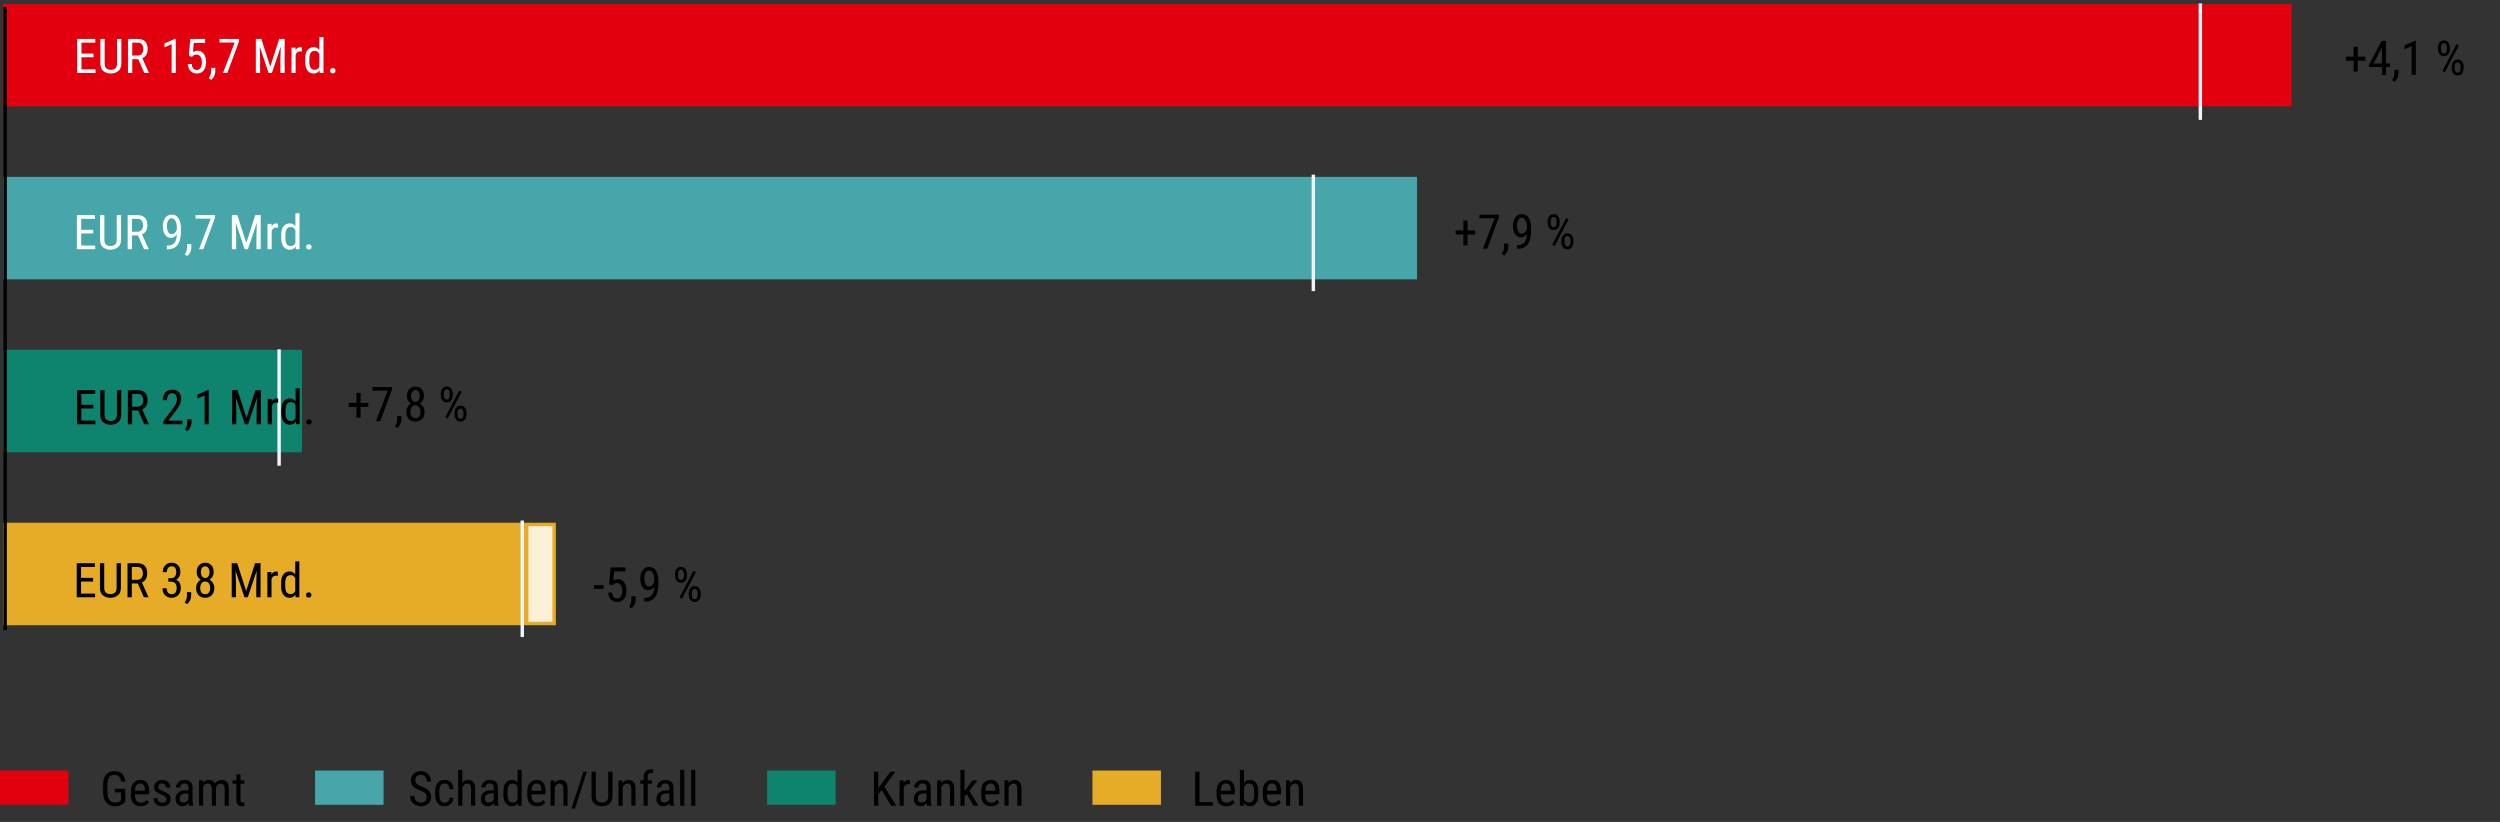 <svg xmlns="http://www.w3.org/2000/svg" width="730" height="240" viewBox="0 0 730 240"><rect x="0" y="0" width="730" height="240" fill="#333333" stroke="none"/><path fill="#e2000f" d="M642.823 1.143h26.307v29.921h-26.307z"/><path fill="#46a6aa" d="M383.546 51.643h30.223v29.921h-30.223z"/><path fill="#0e836d" d="M81.787 102.143h6.385v29.921h-6.385z"/><path fill="#faf0d7" d="M153.8 153.143h8.011v28.921H153.8z"/><path d="M161.311 153.643v27.92H154.3v-27.92h7.011m1-1H153.3v29.92h9.011v-29.92z" fill="#e6ac28"/><path fill="#e2000f" d="M.909 1.143h641.914v29.921H.909z"/><path fill="#46a6aa" d="M.909 51.643h382.637v29.921H.909z"/><path fill="#0e836d" d="M.909 102.143h80.878v29.921H.909z"/><path fill="#e6ac28" d="M.909 152.643H153.3v29.921H.909z"/><path fill="none" stroke="#000" stroke-linejoin="round" d="M1.5 2v182"/><path fill="none" stroke="#f0f6f7" stroke-miterlimit="10" d="M642.5 1v34M383.5 51v34M152.5 152v34M81.5 102v34"/><g><path d="M354.153 234.205v1.072h-5.16v-9.953h1.257v8.881h3.903zM360.531 234.3c-.2.282-.491.54-.872.768-.38.23-.89.346-1.527.346-.884 0-1.584-.265-2.099-.797-.514-.53-.774-1.353-.78-2.47v-.868c0-1.304.283-2.218.849-2.746.565-.525 1.196-.789 1.893-.789.925 0 1.588.299 1.99.897.4.595.601 1.46.601 2.59v.705h-4.122v.177c0 .787.15 1.363.447 1.725.3.363.729.545 1.29.545.405 0 .739-.08 1.001-.237.262-.158.494-.359.694-.605l.636.76zm-2.536-5.517c-.419 0-.768.145-1.046.434-.278.29-.437.851-.478 1.685h2.905v-.17c-.032-.57-.138-1.037-.318-1.402-.18-.363-.535-.547-1.063-.547zM367.408 231.935c0 1.17-.212 2.043-.635 2.618s-1.024.861-1.798.861c-.78 0-1.366-.336-1.757-1.012l-.062.875h-1.107v-10.5h1.21v3.905c.388-.625.957-.938 1.709-.938.77 0 1.366.27 1.787.81.422.54.64 1.399.653 2.575v.806zm-2.755-3.125c-.62 0-1.085.336-1.394 1.006v3.528c.31.664.777.998 1.401.998.547 0 .939-.192 1.176-.575s.357-.978.362-1.785v-.738c0-.82-.111-1.43-.335-1.832-.223-.4-.627-.602-1.21-.602zM373.998 234.3c-.2.282-.491.54-.872.768-.38.23-.89.346-1.527.346-.884 0-1.584-.265-2.099-.797-.515-.53-.774-1.353-.78-2.47v-.868c0-1.304.283-2.218.848-2.746.566-.525 1.197-.789 1.894-.789.925 0 1.588.299 1.99.897.4.595.6 1.46.6 2.59v.705h-4.121v.177c0 .787.15 1.363.447 1.725.299.363.729.545 1.29.545.405 0 .739-.08 1.001-.237.262-.158.493-.359.694-.605l.635.76zm-2.536-5.517c-.419 0-.768.145-1.046.434-.278.29-.438.851-.478 1.685h2.905v-.17c-.032-.57-.138-1.037-.319-1.402-.18-.363-.534-.547-1.062-.547zM378.113 228.81a1.23 1.23 0 00-.803.301 2.25 2.25 0 00-.584.787v5.38h-1.21v-7.397h1.141l.034.787c.47-.615 1.069-.924 1.798-.924.607 0 1.09.205 1.45.615s.54 1.102.54 2.073v4.845h-1.21v-4.86c0-.58-.096-.991-.288-1.237s-.48-.37-.868-.37zM124.585 232.762c0-.465-.123-.834-.37-1.108s-.772-.554-1.578-.844-1.448-.658-1.921-1.103c-.474-.447-.711-1.05-.711-1.813 0-.773.258-1.42.772-1.933.515-.516 1.208-.774 2.079-.774.97 0 1.71.31 2.221.924s.766 1.31.766 2.084h-1.258c0-.554-.137-1.015-.41-1.38-.274-.364-.713-.548-1.32-.548-.551 0-.954.155-1.206.461-.253.309-.38.694-.38 1.153 0 .42.15.767.449 1.047.298.277.761.53 1.39.757.976.32 1.675.717 2.099 1.19.424.474.636 1.1.636 1.873 0 .812-.264 1.459-.79 1.941-.527.485-1.239.725-2.136.725a3.52 3.52 0 01-1.51-.342 2.966 2.966 0 01-1.201-1.016c-.312-.447-.468-1.002-.468-1.664h1.258c0 .68.189 1.174.564 1.485.376.308.829.465 1.357.465.547 0 .962-.143 1.244-.428s.424-.668.424-1.152zM129.89 234.383c.36 0 .67-.114.93-.34.26-.225.405-.592.437-1.103h1.135c-.028.744-.286 1.341-.773 1.794s-1.064.68-1.73.68c-.952 0-1.656-.295-2.112-.885s-.688-1.414-.697-2.47v-.897c0-1.074.23-1.914.686-2.515.46-.602 1.166-.903 2.123-.903.752 0 1.35.237 1.795.707.444.473.68 1.131.707 1.973h-1.134c-.064-1.094-.52-1.64-1.368-1.64-.637 0-1.064.216-1.278.65-.214.431-.321 1.01-.321 1.728v.834c0 .725.105 1.305.318 1.736.211.434.639.65 1.281.65zM136.39 228.81a1.23 1.23 0 00-.803.301 2.25 2.25 0 00-.584.787v5.38h-1.21v-10.5h1.21v3.849c.465-.588 1.053-.883 1.764-.883.606 0 1.089.205 1.449.615s.54 1.102.54 2.073v4.845h-1.21v-4.86c0-.58-.096-.991-.287-1.237s-.48-.37-.869-.37zM144.361 235.277c-.077-.177-.131-.443-.164-.798-.169.25-.391.468-.67.656-.278.185-.6.279-.964.279-.647 0-1.165-.182-1.555-.547-.389-.363-.584-.9-.584-1.605 0-.711.244-1.301.731-1.768s1.217-.701 2.188-.701h.834V230c0-.438-.099-.75-.298-.936-.198-.187-.495-.28-.892-.28-.388 0-.69.114-.905.34a1.135 1.135 0 00-.325.808h-1.21c0-.528.225-1.026.676-1.49s1.06-.698 1.826-.698c.683 0 1.244.172 1.681.514s.656.927.656 1.756v3.527c0 .697.076 1.24.226 1.627v.11h-1.251zm-1.613-.962c.342 0 .638-.09.889-.268s.43-.375.54-.594v-1.771h-.636c-.58 0-1.041.123-1.388.369s-.52.6-.52 1.06c0 .442.094.752.277.932.186.181.464.271.838.271zM151.238 235.277l-.054-.798c-.392.622-.964.935-1.716.935-.73 0-1.322-.287-1.781-.861-.457-.575-.687-1.448-.687-2.618v-.69c0-1.218.228-2.104.684-2.663s1.054-.838 1.798-.838c.715 0 1.266.287 1.654.861v-3.828h1.203v10.5h-1.1zm-3.028-3.341c0 .824.123 1.431.37 1.82.245.39.647.586 1.202.586.602 0 1.053-.307 1.354-.916v-3.713c-.315-.602-.761-.902-1.34-.902-.556 0-.958.197-1.207.587-.248.393-.374.993-.379 1.8v.738zM159.25 234.3c-.2.282-.491.54-.872.768-.38.23-.89.346-1.527.346-.884 0-1.584-.265-2.099-.797-.515-.53-.774-1.353-.78-2.47v-.868c0-1.304.283-2.218.848-2.746.566-.525 1.197-.789 1.894-.789.925 0 1.588.299 1.99.897.4.595.6 1.46.6 2.59v.705h-4.121v.177c0 .787.15 1.363.447 1.725.299.363.729.545 1.29.545.405 0 .739-.08 1.001-.237.262-.158.493-.359.694-.605l.635.76zm-2.536-5.517c-.419 0-.768.145-1.046.434-.278.29-.438.851-.478 1.685h2.905v-.17c-.032-.57-.138-1.037-.319-1.402-.18-.363-.534-.547-1.062-.547zM163.365 228.81a1.23 1.23 0 00-.804.301 2.25 2.25 0 00-.584.787v5.38h-1.21v-7.397h1.142l.034.787c.47-.615 1.069-.924 1.798-.924.607 0 1.09.205 1.45.615s.54 1.102.54 2.073v4.845h-1.21v-4.86c0-.58-.096-.991-.288-1.237s-.48-.37-.868-.37zM171.363 225.324l-3.486 10.809h-1.019l3.494-10.809h1.011zM177.59 225.324h1.259v7.008c0 1.121-.31 1.914-.93 2.38-.62.47-1.333.702-2.14.702-.861 0-1.586-.232-2.173-.701-.588-.467-.882-1.26-.882-2.381v-7.008h1.25v7.008c0 .78.165 1.309.493 1.588.328.281.765.422 1.312.422.552 0 .992-.14 1.32-.422.328-.28.492-.809.492-1.588v-7.008zM183.203 228.81a1.23 1.23 0 00-.804.301 2.25 2.25 0 00-.584.787v5.38h-1.21v-7.397h1.142l.034.787c.47-.615 1.069-.924 1.798-.924.607 0 1.089.205 1.45.615s.54 1.102.54 2.073v4.845h-1.21v-4.86c0-.58-.096-.991-.288-1.237s-.48-.37-.868-.37zM190.388 228.852h-1.258v6.425h-1.21v-6.425h-.964v-.971h.964v-.834c.009-.78.202-1.375.577-1.791.377-.414.89-.621 1.542-.621.241 0 .485.035.731.11l-.054 1.03a2.14 2.14 0 00-.554-.06c-.675 0-1.019.443-1.032 1.332v.834h1.258v.97zM195.624 235.277c-.077-.177-.132-.443-.164-.798-.169.25-.392.468-.67.656-.278.185-.6.279-.964.279-.647 0-1.165-.182-1.556-.547-.388-.363-.584-.9-.584-1.605 0-.711.244-1.301.732-1.768s1.217-.701 2.187-.701h.834V230c0-.438-.098-.75-.298-.936-.197-.187-.495-.28-.891-.28-.388 0-.69.114-.906.34a1.135 1.135 0 00-.325.808h-1.21c0-.528.226-1.026.677-1.49s1.06-.698 1.825-.698c.684 0 1.244.172 1.682.514s.656.927.656 1.756v3.527c0 .697.075 1.24.226 1.627v.11h-1.251zm-1.613-.962c.342 0 .637-.09.888-.268s.431-.375.54-.594v-1.771h-.635c-.58 0-1.041.123-1.388.369s-.52.6-.52 1.06c0 .442.093.752.277.932.185.181.464.271.838.271zM199.821 224.777v10.5h-1.203v-10.5h1.203zM203.034 224.777v10.5h-1.203v-10.5h1.203zM36.577 230.322v3.711c-.11.147-.274.328-.495.547-.222.219-.53.412-.927.582-.396.168-.916.252-1.558.252-1.03 0-1.868-.346-2.513-1.039-.645-.691-.967-1.74-.967-3.144v-1.866c0-1.39.28-2.433.838-3.13.558-.698 1.396-1.047 2.512-1.047.966 0 1.714.269 2.242.806.528.54.818 1.285.868 2.242H35.32c-.05-.615-.221-1.097-.516-1.445-.293-.35-.74-.523-1.336-.523-.757 0-1.293.252-1.61.756-.317.503-.477 1.263-.482 2.279v1.928c0 1.058.201 1.84.606 2.347.402.51.944.764 1.622.764.58 0 .985-.088 1.217-.26.233-.174.402-.306.506-.396v-2.297h-1.825v-1.067h3.076zM43.495 234.3c-.2.282-.491.54-.872.768-.38.23-.89.346-1.527.346-.884 0-1.584-.265-2.099-.797-.514-.53-.774-1.353-.78-2.47v-.868c0-1.304.283-2.218.849-2.746.565-.525 1.196-.789 1.893-.789.925 0 1.588.299 1.99.897.4.595.601 1.46.601 2.59v.705h-4.122v.177c0 .787.15 1.363.447 1.725.299.363.729.545 1.29.545.405 0 .739-.08 1.001-.237.262-.158.494-.359.694-.605l.635.76zm-2.536-5.517c-.419 0-.768.145-1.046.434-.278.29-.437.851-.478 1.685h2.905v-.17c-.032-.57-.138-1.037-.319-1.402-.18-.363-.534-.547-1.062-.547zM48.602 233.385a.912.912 0 00-.325-.711c-.216-.192-.63-.418-1.24-.678s-1.093-.523-1.443-.793c-.397-.304-.595-.758-.595-1.36 0-.587.214-1.085.643-1.49.428-.406.996-.609 1.702-.609.757 0 1.345.215 1.764.643.418.43.628.963.628 1.6h-1.203c0-.305-.102-.583-.307-.83s-.5-.374-.882-.374c-.405 0-.696.104-.871.309a1.059 1.059 0 00-.264.71c0 .268.087.477.26.626s.518.336 1.032.564c.747.295 1.32.604 1.716.922.396.32.595.778.595 1.375 0 .65-.224 1.168-.67 1.551s-1.037.574-1.77.574c-.84 0-1.48-.238-1.922-.717s-.663-1.023-.663-1.634h1.21c.023.525.18.875.472 1.048.292.176.593.264.902.264.82 0 1.23-.33 1.23-.99zM55.205 235.277c-.077-.177-.132-.443-.164-.798-.169.25-.392.468-.67.656-.278.185-.6.279-.964.279-.647 0-1.165-.182-1.555-.547-.39-.363-.584-.9-.584-1.605 0-.711.244-1.301.73-1.768s1.218-.701 2.188-.701h.834V230c0-.438-.098-.75-.298-.936-.197-.187-.495-.28-.891-.28-.388 0-.69.114-.905.34a1.135 1.135 0 00-.326.808h-1.21c0-.528.226-1.026.677-1.49s1.06-.698 1.825-.698c.684 0 1.245.172 1.682.514s.656.927.656 1.756v3.527c0 .697.075 1.24.226 1.627v.11h-1.251zm-1.613-.962c.342 0 .638-.09.889-.268s.43-.375.54-.594v-1.771h-.636c-.58 0-1.041.123-1.388.369s-.52.6-.52 1.06c0 .442.093.752.277.932.185.181.464.271.838.271zM60.599 228.81c-.607 0-1.035.301-1.286.903v5.564H58.11v-7.396h1.135l.034.67c.443-.537 1.034-.807 1.778-.807.815 0 1.39.358 1.722 1.074.465-.717 1.113-1.074 1.942-1.074.674 0 1.192.213 1.555.637.362.424.543 1.101.543 2.037v4.86h-1.21v-4.874c0-.62-.112-1.04-.338-1.261-.225-.221-.532-.332-.92-.332-.373 0-.67.144-.891.433-.222.291-.352.645-.394 1.065v4.969h-1.21v-4.97c-.022-.997-.442-1.497-1.257-1.497zM71.338 235.277a2.312 2.312 0 01-.848.137c-.391 0-.735-.143-1.028-.43-.295-.287-.442-.802-.442-1.545v-4.588h-1.127v-.97h1.128v-1.797h1.21v1.797h1.114v.97H70.23v4.594c0 .38.066.621.195.725.13.105.277.158.441.158.173 0 .333-.027.479-.082l-.007 1.031zM260.219 235.277l-2.776-4.586-.977 1.176v3.41h-1.258v-9.953h1.258v4.793l.82-1.074 2.68-3.719h1.504l-3.234 4.383 3.48 5.57h-1.497zM265.188 228.96c-.62 0-1.052.339-1.298 1.013v5.304h-1.21v-7.396h1.169l.027.746c.323-.588.781-.883 1.374-.883.214 0 .374.033.478.096l.007 1.176a2.811 2.811 0 00-.547-.055zM270.753 235.277c-.077-.177-.132-.443-.164-.798-.17.25-.392.468-.67.656-.278.185-.6.279-.964.279-.647 0-1.165-.182-1.556-.547-.388-.363-.584-.9-.584-1.605 0-.711.244-1.301.732-1.768s1.216-.701 2.187-.701h.834V230c0-.438-.098-.75-.298-.936-.197-.187-.495-.28-.891-.28-.388 0-.69.114-.906.34a1.135 1.135 0 00-.325.808h-1.21c0-.528.226-1.026.677-1.49s1.06-.698 1.825-.698c.684 0 1.244.172 1.682.514s.656.927.656 1.756v3.527c0 .697.075 1.24.226 1.627v.11h-1.251zm-1.613-.962c.341 0 .637-.09.888-.268s.431-.375.54-.594v-1.771h-.635c-.58 0-1.041.123-1.388.369s-.52.6-.52 1.06c0 .442.093.752.277.932.185.181.464.271.838.271zM276.249 228.81a1.23 1.23 0 00-.804.301 2.25 2.25 0 00-.584.787v5.38h-1.21v-7.397h1.142l.034.787c.47-.615 1.069-.924 1.798-.924.606 0 1.089.205 1.45.615s.54 1.102.54 2.073v4.845h-1.21v-4.86c0-.58-.096-.991-.288-1.237s-.48-.37-.868-.37zM284.295 235.277l-2.003-3.396-.643.744v2.652h-1.21v-10.5h1.21v6.27l2.297-3.166h1.456l-2.351 3.084 2.652 4.312h-1.408zM291.787 234.3c-.2.282-.491.54-.872.768-.38.23-.89.346-1.527.346-.884 0-1.584-.265-2.099-.797-.514-.53-.774-1.353-.78-2.47v-.868c0-1.304.283-2.218.849-2.746.565-.525 1.196-.789 1.893-.789.925 0 1.588.299 1.99.897.4.595.601 1.46.601 2.59v.705h-4.122v.177c0 .787.15 1.363.447 1.725.299.363.729.545 1.29.545.405 0 .739-.08 1.001-.237.262-.158.494-.359.694-.605l.635.76zm-2.536-5.517c-.419 0-.768.145-1.046.434-.278.29-.437.851-.478 1.685h2.905v-.17c-.032-.57-.138-1.037-.319-1.402-.18-.363-.534-.547-1.062-.547zM295.902 228.81a1.23 1.23 0 00-.803.301 2.25 2.25 0 00-.584.787v5.38h-1.21v-7.397h1.141l.034.787c.47-.615 1.069-.924 1.798-.924.607 0 1.09.205 1.45.615s.54 1.102.54 2.073v4.845h-1.21v-4.86c0-.58-.096-.991-.288-1.237s-.48-.37-.868-.37zM430.767 68.481h-2.25v3.152h-1.21V68.48h-2.269v-1.19h2.27v-2.904h1.21v2.905h2.249v1.19zM437.699 62.678v.71l-3.425 9.243h-1.272l3.425-8.914h-4.436v-1.04h5.708zM440.426 71.127v1.019c0 .415-.105.853-.315 1.315a3.16 3.16 0 01-.881 1.16l-.718-.5c.437-.61.663-1.235.677-1.873v-1.12h1.237zM447.07 67.025c0 .648-.04 1.3-.122 1.96a5.893 5.893 0 01-.52 1.818c-.264.553-.663.999-1.196 1.336s-1.288.506-2.263.506l-.007-1.074c.82 0 1.428-.15 1.822-.45.394-.302.667-.697.817-1.187.15-.49.237-1.013.26-1.569-.483.624-1.05.937-1.702.937-.565 0-1.022-.164-1.37-.492s-.605-.746-.767-1.255a5.156 5.156 0 01-.242-1.576c0-.948.217-1.757.653-2.43.435-.672 1.09-1.008 1.965-1.008.651 0 1.173.196 1.565.588.392.391.675.895.848 1.51.173.616.26 1.258.26 1.928v.458zm-4.108-1.114c0 .593.113 1.13.339 1.613s.58.725 1.063.725c.305 0 .596-.129.875-.386.277-.258.487-.576.628-.954v-.513c0-.907-.153-1.601-.46-2.084s-.645-.725-1.01-.725c-.46 0-.814.222-1.062.667-.249.443-.373.996-.373 1.657zM451.924 64.592c0-.566.154-1.049.462-1.453.307-.403.732-.605 1.274-.605.552 0 .981.202 1.289.605.308.404.461.887.461 1.453v.526c0 .556-.152 1.036-.458 1.439-.305.404-.731.605-1.278.605s-.975-.201-1.285-.605c-.31-.403-.465-.883-.465-1.439v-.526zm.889.526c0 .315.069.597.208.848.14.25.357.376.653.376.287 0 .5-.124.64-.373a1.71 1.71 0 00.208-.85v-.527c0-.32-.071-.606-.212-.857a.695.695 0 00-.65-.38c-.287 0-.5.126-.639.38-.139.252-.208.538-.208.857v.526zm5.195-1.025l-4.081 7.78-.67-.452 4.088-7.78.663.452zm-2.064 6.097c0-.56.154-1.042.464-1.446.31-.402.736-.604 1.279-.604.547 0 .974.202 1.281.604.308.404.462.886.462 1.446v.534c0 .56-.154 1.042-.462 1.446-.307.402-.732.604-1.274.604-.547 0-.976-.202-1.286-.604-.31-.404-.464-.886-.464-1.446v-.534zm.888.534c0 .319.07.603.212.854a.696.696 0 00.65.376c.287 0 .5-.124.639-.372.139-.249.208-.535.208-.858v-.534c0-.323-.07-.609-.212-.858-.141-.248-.355-.372-.642-.372s-.502.124-.643.372a1.708 1.708 0 00-.212.858v.534z"/><path d="M22.538 21.324v-9.953h5.284v1.08h-4.026v3.2h3.513v1.073h-3.513v3.527h4.094v1.073h-5.352zM34.18 11.371h1.257v7.007c0 1.121-.31 1.915-.93 2.382a3.456 3.456 0 01-2.14.7c-.86 0-1.585-.232-2.173-.7-.588-.467-.882-1.261-.882-2.382V11.37h1.251v7.007c0 .78.164 1.31.493 1.589.328.281.765.42 1.312.42.551 0 .991-.139 1.32-.42.327-.28.492-.81.492-1.59v-7.006zM42.143 21.324l-1.77-4.033h-1.75v4.033h-1.258v-9.953h2.782c.989 0 1.73.25 2.225.748.495.5.742 1.246.742 2.24 0 1.285-.52 2.166-1.559 2.645l1.935 4.238v.082h-1.347zm-3.52-8.873v3.767h1.51c.575 0 1.005-.18 1.292-.544.288-.361.431-.8.431-1.315 0-.575-.13-1.037-.39-1.384-.26-.35-.7-.524-1.319-.524h-1.524zM51.33 11.316v10.008h-1.21v-8.429l-2.091.93v-1.141l3.117-1.368h.185zM56.102 16.587l-.964-.26.424-4.956h4.334v1.169h-3.315l-.233 2.707c.424-.287.866-.43 1.327-.43.779 0 1.39.301 1.832.905.442.604.663 1.414.663 2.43 0 .952-.226 1.742-.677 2.37-.451.625-1.128.939-2.03.939a2.546 2.546 0 01-1.764-.68c-.502-.454-.79-1.145-.868-2.075h1.141c.132 1.143.63 1.716 1.49 1.716.47 0 .837-.203 1.101-.609.264-.405.397-.955.397-1.647 0-.624-.137-1.15-.41-1.576a1.31 1.31 0 00-1.17-.64c-.341 0-.593.057-.755.172a3.633 3.633 0 00-.523.465zM62.863 19.82v1.019c0 .415-.105.853-.315 1.315a3.16 3.16 0 01-.881 1.16l-.718-.5c.437-.61.663-1.235.677-1.873v-1.12h1.237zM69.802 11.371v.711l-3.425 9.242h-1.272l3.425-8.914h-4.436v-1.039h5.708zM78.92 19.485l2.598-8.114h1.607v9.953h-1.251v-3.883l.116-3.855-2.598 7.738h-.957l-2.597-7.752.116 3.87v3.882h-1.251v-9.953h1.613l2.605 8.114zM87.623 15.008c-.62 0-1.053.337-1.299 1.012v5.304h-1.21v-7.396h1.169l.027.745c.324-.588.782-.882 1.374-.882.214 0 .374.032.479.096l.006 1.176a2.741 2.741 0 00-.546-.055zM93.358 21.324l-.055-.8c-.392.624-.963.937-1.715.937-.73 0-1.323-.287-1.781-.861s-.687-1.448-.687-2.619v-.69c0-1.217.228-2.104.683-2.662.456-.559 1.055-.838 1.798-.838.716 0 1.267.287 1.655.861v-3.828h1.203v10.5h-1.1zm-3.028-3.343c0 .826.123 1.433.369 1.822.246.39.647.585 1.203.585.602 0 1.053-.306 1.354-.916V15.76c-.315-.602-.762-.902-1.34-.902-.556 0-.959.196-1.207.587-.248.392-.375.992-.38 1.798v.739zM96.4 20.654c0-.214.067-.395.202-.543.134-.148.329-.222.584-.222.255 0 .45.074.585.222.134.148.202.33.202.543 0 .21-.068.388-.202.533-.135.146-.33.22-.585.22-.255 0-.45-.074-.584-.22a.757.757 0 01-.202-.533zM22.451 72.772V62.82h5.285v1.08h-4.027v3.2h3.514v1.073h-3.514v3.527h4.095v1.073H22.45zM34.093 62.82h1.258v7.006c0 1.121-.31 1.915-.93 2.382a3.456 3.456 0 01-2.14.701c-.86 0-1.585-.233-2.173-.701-.588-.467-.882-1.26-.882-2.382V62.82h1.25v7.007c0 .78.165 1.31.493 1.589.328.281.766.42 1.313.42.55 0 .99-.139 1.319-.42.328-.28.492-.81.492-1.589V62.82zM42.057 72.772l-1.77-4.033h-1.75v4.033h-1.258V62.82h2.782c.989 0 1.73.25 2.225.748.494.5.742 1.246.742 2.24 0 1.285-.52 2.167-1.559 2.645l1.935 4.238v.082h-1.347zm-3.52-8.873v3.767h1.51c.574 0 1.005-.18 1.292-.544.287-.361.43-.8.43-1.315 0-.574-.13-1.036-.389-1.384-.26-.35-.7-.523-1.32-.523h-1.523zM52.844 67.167c0 .647-.041 1.3-.123 1.959a5.893 5.893 0 01-.52 1.818c-.264.553-.663 1-1.196 1.336s-1.287.506-2.263.506l-.006-1.073c.82 0 1.427-.15 1.822-.451.394-.301.666-.697.816-1.187.15-.489.237-1.012.26-1.568-.483.624-1.05.936-1.702.936-.565 0-1.022-.164-1.37-.492s-.605-.746-.766-1.255a5.156 5.156 0 01-.243-1.575c0-.948.218-1.758.653-2.43.435-.673 1.09-1.008 1.965-1.008.652 0 1.174.196 1.566.587.391.392.674.896.847 1.511.173.615.26 1.258.26 1.928v.458zm-4.108-1.114c0 .593.112 1.13.338 1.613s.58.725 1.063.725c.305 0 .597-.13.875-.386.278-.258.487-.576.629-.954v-.513c0-.907-.154-1.601-.461-2.085s-.644-.724-1.009-.724c-.46 0-.814.221-1.063.667-.248.443-.372.996-.372 1.657zM55.865 71.269v1.018c0 .415-.105.854-.314 1.316a3.16 3.16 0 01-.882 1.159l-.718-.5c.438-.61.663-1.235.677-1.872v-1.121h1.237zM62.804 62.82v.71l-3.425 9.242h-1.271l3.425-8.914h-4.437V62.82h5.708zM71.923 70.934l2.598-8.115h1.606v9.953h-1.25V68.89l.115-3.856-2.597 7.738h-.957L68.84 65.02l.116 3.87v3.882h-1.25V62.82h1.613l2.604 8.114zM80.625 66.456c-.62 0-1.052.337-1.299 1.012v5.305h-1.21v-7.397h1.17l.027.745c.323-.588.781-.882 1.374-.882.214 0 .373.032.478.096l.007 1.176a2.741 2.741 0 00-.547-.055zM86.36 72.772l-.054-.8c-.392.625-.964.937-1.716.937-.73 0-1.323-.287-1.78-.861s-.688-1.447-.688-2.618v-.69c0-1.218.228-2.105.684-2.663.456-.558 1.055-.838 1.798-.838.715 0 1.267.287 1.654.862v-3.829h1.203v10.5h-1.1zm-3.028-3.342c0 .825.123 1.432.37 1.821.246.39.646.585 1.203.585.601 0 1.052-.306 1.353-.916v-3.712c-.314-.602-.761-.902-1.34-.902-.556 0-.958.196-1.206.588-.249.391-.375.99-.38 1.798v.738zM89.403 72.103c0-.214.067-.396.201-.543.135-.149.33-.223.585-.223.255 0 .45.074.584.222.135.148.202.33.202.544 0 .21-.067.387-.202.533-.134.145-.329.219-.584.219-.256 0-.45-.074-.585-.22a.757.757 0 01-.201-.533z" fill="#fff"/><path d="M107.552 118.82h-2.249v3.15h-1.21v-3.15h-2.27v-1.19h2.27v-2.905h1.21v2.905h2.249v1.19zM114.484 113.016v.71l-3.425 9.243h-1.272l3.425-8.914h-4.436v-1.04h5.708zM117.211 121.465v1.018c0 .415-.105.854-.314 1.316a3.16 3.16 0 01-.882 1.159l-.718-.499c.438-.61.663-1.235.677-1.873v-1.121h1.237zM123.965 120.275c0 .911-.254 1.612-.762 2.099-.508.487-1.14.731-1.897.731-.752 0-1.382-.245-1.89-.734-.509-.49-.762-1.188-.762-2.096 0-.555.124-1.047.372-1.472a2.437 2.437 0 011.015-.968c-.802-.465-1.203-1.208-1.203-2.229 0-.87.233-1.543.697-2.016s1.058-.711 1.778-.711 1.311.237 1.774.71c.462.474.693 1.147.693 2.017 0 .493-.11.933-.331 1.324a2.425 2.425 0 01-.892.912c.428.218.77.54 1.025.966.255.427.383.915.383 1.467zm-1.203-.027c0-.556-.133-1.01-.4-1.36s-.621-.527-1.063-.527c-.451 0-.804.176-1.06.527-.255.35-.382.804-.382 1.36 0 .574.126 1.02.38 1.34s.608.478 1.069.478c.465 0 .824-.159 1.077-.478s.379-.766.379-1.34zm-.191-4.621c0-.497-.114-.906-.342-1.227-.228-.322-.533-.482-.916-.482s-.69.154-.92.46c-.23.31-.345.724-.345 1.249 0 .514.114.928.342 1.237.228.31.535.465.923.465.383 0 .688-.155.916-.465.228-.31.342-.723.342-1.237zM128.71 114.93c0-.566.153-1.05.46-1.453.308-.403.733-.605 1.276-.605.55 0 .98.202 1.288.605.308.404.462.887.462 1.453v.526c0 .556-.153 1.036-.458 1.439-.306.404-.732.605-1.279.605s-.975-.201-1.285-.605c-.31-.403-.465-.883-.465-1.439v-.526zm.888.526c0 .315.07.597.208.848.14.25.357.376.653.376.287 0 .5-.124.64-.373a1.71 1.71 0 00.208-.85v-.527c0-.32-.07-.606-.212-.858a.695.695 0 00-.65-.38c-.287 0-.5.127-.639.38-.139.252-.208.539-.208.858v.526zm5.195-1.025l-4.08 7.779-.67-.451 4.087-7.78.663.452zm-2.064 6.097c0-.56.155-1.042.465-1.446.31-.402.735-.604 1.278-.604.547 0 .974.202 1.282.604.307.404.461.886.461 1.446v.533c0 .561-.154 1.042-.461 1.447-.308.402-.733.604-1.275.604-.547 0-.976-.202-1.286-.604-.31-.405-.464-.886-.464-1.447v-.533zm.888.533c0 .32.071.604.212.855a.696.696 0 00.65.376c.287 0 .5-.124.639-.372.139-.25.208-.535.208-.859v-.533c0-.323-.07-.61-.212-.858-.14-.248-.355-.372-.642-.372s-.502.124-.643.372a1.708 1.708 0 00-.212.858v.533zM176.262 170.886v1.039h-2.823v-1.04h2.823zM178.846 170.9l-.964-.26.424-4.956h4.334v1.168h-3.315l-.233 2.707c.424-.287.866-.43 1.326-.43.78 0 1.39.302 1.832.906.442.603.664 1.413.664 2.43 0 .952-.226 1.742-.677 2.369-.451.626-1.128.94-2.03.94a2.546 2.546 0 01-1.764-.68c-.502-.455-.791-1.146-.868-2.076h1.141c.132 1.144.63 1.716 1.49 1.716.47 0 .837-.203 1.101-.608.264-.406.396-.955.396-1.648 0-.624-.136-1.15-.41-1.576a1.31 1.31 0 00-1.169-.639c-.341 0-.593.057-.755.171a3.633 3.633 0 00-.523.465zM185.607 174.133v1.018c0 .415-.105.854-.315 1.316a3.16 3.16 0 01-.881 1.159l-.718-.499c.437-.61.663-1.235.677-1.873v-1.121h1.237zM192.251 170.031c0 .648-.04 1.3-.123 1.96a5.893 5.893 0 01-.519 1.818c-.264.552-.663.999-1.196 1.336s-1.288.505-2.263.505l-.007-1.073c.82 0 1.428-.15 1.822-.451.394-.3.666-.696.817-1.187.15-.489.237-1.012.26-1.568-.483.624-1.05.937-1.702.937-.566 0-1.022-.164-1.371-.493s-.604-.746-.766-1.254a5.156 5.156 0 01-.242-1.576c0-.948.217-1.757.652-2.43.436-.672 1.09-1.008 1.966-1.008.651 0 1.173.196 1.565.588.392.391.675.895.848 1.51.173.616.26 1.258.26 1.928v.458zm-4.108-1.114c0 .593.113 1.13.339 1.613s.58.725 1.063.725c.305 0 .596-.129.875-.386.277-.258.487-.576.628-.954v-.513c0-.907-.153-1.601-.461-2.085s-.644-.724-1.008-.724c-.46 0-.815.221-1.063.667-.249.443-.373.996-.373 1.657zM197.105 167.598c0-.566.154-1.05.461-1.453.308-.403.733-.605 1.275-.605.552 0 .981.202 1.289.605.307.404.461.887.461 1.453v.526c0 .556-.153 1.036-.458 1.439-.305.404-.731.605-1.278.605s-.975-.201-1.285-.605c-.31-.403-.465-.883-.465-1.439v-.526zm.889.526c0 .315.069.597.208.848.14.25.357.376.653.376.287 0 .5-.124.64-.373a1.71 1.71 0 00.208-.85v-.527c0-.32-.071-.606-.212-.858a.695.695 0 00-.65-.38c-.287 0-.5.126-.639.38-.139.252-.208.538-.208.858v.526zm5.195-1.025l-4.081 7.779-.67-.451 4.088-7.78.663.452zm-2.064 6.097c0-.56.154-1.042.464-1.446.31-.402.736-.605 1.279-.605.547 0 .974.203 1.281.605.308.404.462.886.462 1.446v.534c0 .56-.154 1.042-.462 1.446-.307.402-.732.604-1.275.604-.546 0-.975-.202-1.285-.604-.31-.404-.465-.886-.465-1.446v-.534zm.888.534c0 .319.07.603.212.854a.696.696 0 00.65.376c.287 0 .5-.124.639-.372.139-.25.208-.535.208-.858v-.534c0-.323-.07-.61-.212-.858-.141-.248-.355-.372-.642-.372s-.502.124-.643.372a1.708 1.708 0 00-.212.858v.534zM690.715 17.736h-2.25v3.152h-1.21v-3.152h-2.269v-1.19h2.27v-2.904h1.21v2.905h2.249v1.19zM691.76 18.83l3.699-6.897h1.278v6.603h1.108v1.04h-1.108v2.31h-1.21v-2.31h-3.766v-.746zm1.347-.294h2.42v-4.75l-.068.143-2.352 4.607zM700.374 20.382V21.4c0 .415-.105.854-.315 1.316a3.16 3.16 0 01-.881 1.159l-.718-.499c.437-.61.663-1.235.677-1.873v-1.121h1.237zM705.419 11.878v10.008h-1.21v-8.429l-2.092.93v-1.142l3.117-1.367h.185zM711.872 13.847c0-.566.154-1.05.462-1.453.307-.403.732-.605 1.274-.605.552 0 .981.202 1.289.605.308.404.461.887.461 1.453v.526c0 .556-.152 1.036-.458 1.439-.305.404-.731.605-1.278.605s-.975-.201-1.285-.605c-.31-.403-.465-.883-.465-1.439v-.526zm.889.526c0 .315.069.597.208.848.14.25.357.376.653.376.287 0 .5-.124.64-.373a1.71 1.71 0 00.208-.85v-.527c0-.32-.071-.606-.212-.858a.695.695 0 00-.65-.38c-.287 0-.5.126-.639.38-.139.252-.208.538-.208.858v.526zm5.195-1.025l-4.081 7.779-.67-.451 4.088-7.78.663.452zm-2.064 6.097c0-.56.154-1.042.464-1.446.31-.402.736-.605 1.279-.605.547 0 .974.203 1.281.605.308.404.462.886.462 1.446v.533c0 .561-.154 1.042-.462 1.447-.307.402-.732.604-1.275.604-.546 0-.975-.202-1.285-.604-.31-.404-.465-.886-.465-1.446v-.534zm.888.534c0 .319.07.603.212.854a.696.696 0 00.65.376c.287 0 .5-.124.639-.372.139-.25.208-.535.208-.858v-.534c0-.323-.07-.61-.212-.858-.141-.248-.355-.372-.642-.372s-.502.124-.643.372a1.708 1.708 0 00-.212.858v.534zM22.503 123.877v-9.953h5.284v1.08h-4.026v3.2h3.514v1.072H23.76v3.528h4.095v1.073h-5.353zM34.145 113.924h1.258v7.007c0 1.12-.31 1.915-.93 2.381a3.456 3.456 0 01-2.14.702c-.861 0-1.586-.234-2.173-.702-.588-.466-.882-1.26-.882-2.381v-7.007h1.25v7.007c0 .779.165 1.31.493 1.589.328.28.766.42 1.312.42.552 0 .992-.14 1.32-.42.328-.28.492-.81.492-1.59v-7.006zM42.109 123.877l-1.77-4.033h-1.75v4.033H37.33v-9.953h2.783c.988 0 1.73.25 2.225.748.494.5.741 1.246.741 2.24 0 1.284-.52 2.166-1.558 2.645l1.934 4.238v.082H42.11zm-3.52-8.873v3.766h1.51c.574 0 1.005-.18 1.292-.543.287-.362.43-.801.43-1.316 0-.574-.13-1.036-.39-1.384-.259-.35-.699-.523-1.318-.523h-1.525zM53.258 122.838v1.039h-5.564v-.91l2.761-3.656c.492-.661.82-1.182.981-1.563.162-.38.243-.764.243-1.151 0-.488-.117-.905-.352-1.251a1.126 1.126 0 00-.988-.52c-.556 0-.96.19-1.21.568-.25.378-.376.863-.376 1.456h-1.21c0-.84.233-1.559.7-2.16.468-.602 1.166-.903 2.096-.903.802 0 1.427.244 1.876.732.45.487.674 1.13.674 1.927 0 .583-.146 1.17-.438 1.757-.291.588-.652 1.16-1.08 1.716l-2.228 2.919h4.115zM55.917 122.373v1.019c0 .415-.105.853-.314 1.315a3.16 3.16 0 01-.882 1.16l-.718-.5c.438-.61.663-1.235.677-1.873v-1.12h1.237zM60.962 113.87v10.007h-1.21v-8.429l-2.092.93v-1.142l3.118-1.367h.184zM71.975 122.038l2.598-8.114h1.606v9.953h-1.251v-3.883l.116-3.855-2.597 7.738h-.958l-2.597-7.752.116 3.869v3.883h-1.251v-9.953h1.613l2.605 8.114zM80.677 117.56c-.62 0-1.053.337-1.299 1.012v5.305h-1.21v-7.397h1.17l.026.745c.324-.587.782-.881 1.374-.881.214 0 .374.032.479.095l.007 1.176a2.741 2.741 0 00-.547-.055zM86.412 123.877l-.054-.8c-.392.624-.964.937-1.716.937-.73 0-1.323-.287-1.78-.862s-.688-1.447-.688-2.618v-.69c0-1.217.228-2.105.684-2.662.455-.559 1.055-.838 1.798-.838.715 0 1.266.287 1.654.861v-3.828h1.203v10.5h-1.1zm-3.028-3.343c0 .825.123 1.433.37 1.821.245.391.646.585 1.202.585.602 0 1.053-.305 1.354-.916v-3.711c-.315-.602-.761-.903-1.34-.903-.556 0-.958.197-1.207.588-.248.392-.375.991-.379 1.798v.738zM89.454 123.207c0-.214.067-.396.202-.543.134-.148.33-.223.585-.223.255 0 .45.074.584.223.134.147.202.33.202.543 0 .21-.068.388-.202.533-.134.146-.33.219-.584.219-.256 0-.45-.073-.585-.219a.757.757 0 01-.202-.533zM22.406 174.411v-9.953h5.284v1.08h-4.026v3.2h3.513v1.072h-3.513v3.528h4.094v1.073h-5.352zM34.047 164.458h1.258v7.007c0 1.12-.31 1.915-.93 2.382a3.456 3.456 0 01-2.14.7c-.86 0-1.585-.233-2.173-.7-.588-.467-.882-1.261-.882-2.382v-7.007h1.251v7.007c0 .78.164 1.31.493 1.589.328.28.765.42 1.312.42.551 0 .991-.139 1.32-.42.327-.28.492-.81.492-1.59v-7.006zM42.011 174.411l-1.77-4.033h-1.75v4.033h-1.258v-9.953h2.782c.989 0 1.73.25 2.225.748.495.5.742 1.246.742 2.24 0 1.284-.52 2.166-1.559 2.645l1.935 4.238v.082H42.01zm-3.52-8.873v3.767H40c.575 0 1.005-.181 1.292-.544.287-.362.431-.801.431-1.316 0-.574-.13-1.036-.39-1.383-.26-.35-.7-.524-1.319-.524h-1.524zM49.148 169.852v-1.04h.78c.519 0 .905-.162 1.158-.485s.38-.73.38-1.217c0-1.167-.45-1.75-1.347-1.75-.424 0-.763.155-1.015.461-.253.309-.38.722-.38 1.241h-1.203c0-.76.235-1.408.704-1.941.47-.533 1.1-.8 1.894-.8.756 0 1.371.239 1.845.715s.711 1.177.711 2.102c0 .369-.1.761-.3 1.18-.201.415-.53.742-.985.98.56.21.934.539 1.121.988.187.448.28.899.28 1.35 0 .93-.256 1.647-.768 2.153s-1.15.759-1.911.759c-.743 0-1.37-.24-1.88-.72-.51-.482-.766-1.165-.766-2.049h1.21c0 .525.127.944.38 1.258s.605.472 1.056.472c.446 0 .803-.153 1.07-.458s.4-.768.4-1.388c0-1.208-.572-1.811-1.716-1.811h-.718zM55.82 172.907v1.019c0 .415-.105.853-.315 1.315a3.16 3.16 0 01-.882 1.16l-.717-.5c.437-.61.663-1.235.677-1.873v-1.12h1.237zM62.574 171.718c0 .91-.254 1.611-.762 2.098-.509.488-1.141.732-1.897.732-.752 0-1.383-.245-1.89-.735-.509-.49-.763-1.188-.763-2.095 0-.556.124-1.047.373-1.473a2.437 2.437 0 011.015-.968c-.802-.465-1.203-1.208-1.203-2.228 0-.87.232-1.543.697-2.017s1.057-.71 1.777-.71 1.312.237 1.774.71c.463.474.694 1.147.694 2.017 0 .492-.11.932-.331 1.323a2.425 2.425 0 01-.892.912c.428.219.77.541 1.025.967.255.427.383.915.383 1.467zm-1.203-.028c0-.555-.134-1.01-.4-1.36s-.621-.526-1.063-.526c-.452 0-.805.175-1.06.526-.255.35-.383.805-.383 1.36 0 .575.127 1.02.38 1.34s.61.479 1.07.479c.464 0 .823-.16 1.076-.479s.38-.765.38-1.34zm-.192-4.62c0-.498-.114-.907-.342-1.227-.228-.323-.533-.483-.916-.483s-.69.155-.919.461c-.23.309-.345.724-.345 1.248 0 .515.114.928.342 1.238.227.31.535.464.923.464.382 0 .688-.155.916-.464.227-.31.341-.723.341-1.238zM71.877 172.572l2.598-8.114h1.607v9.953H74.83v-3.883l.117-3.855-2.598 7.738h-.957l-2.598-7.752.116 3.87v3.882h-1.25v-9.953h1.613l2.604 8.114zM80.58 168.095c-.62 0-1.053.337-1.3 1.011v5.305h-1.21v-7.396h1.17l.027.745c.324-.588.781-.882 1.374-.882.214 0 .373.032.478.096l.007 1.175a2.741 2.741 0 00-.547-.054zM86.315 174.411l-.055-.8c-.392.624-.964.937-1.716.937-.729 0-1.322-.287-1.78-.862s-.687-1.447-.687-2.618v-.69c0-1.217.227-2.105.683-2.662.456-.559 1.055-.838 1.798-.838.715 0 1.267.287 1.654.861v-3.828h1.203v10.5h-1.1zm-3.028-3.343c0 .826.123 1.433.369 1.822.246.39.647.585 1.203.585.601 0 1.053-.306 1.353-.916v-3.712c-.314-.602-.76-.902-1.34-.902-.556 0-.958.196-1.206.587-.248.392-.375.992-.38 1.798v.739zM89.357 173.741c0-.214.067-.395.202-.543.134-.148.329-.223.584-.223.255 0 .45.075.585.223.134.148.201.33.201.543 0 .21-.067.388-.201.533-.135.146-.33.22-.585.22-.255 0-.45-.074-.584-.22a.757.757 0 01-.202-.533z"/><path fill="#e6ac28" d="M319 225h20v10h-20z"/><path fill="#0e836d" d="M224 225h20v10h-20z"/><path fill="#e2000f" d="M0 225h20v10H0z"/><path fill="#46a6aa" d="M92 225h20v10H92z"/></g></svg>